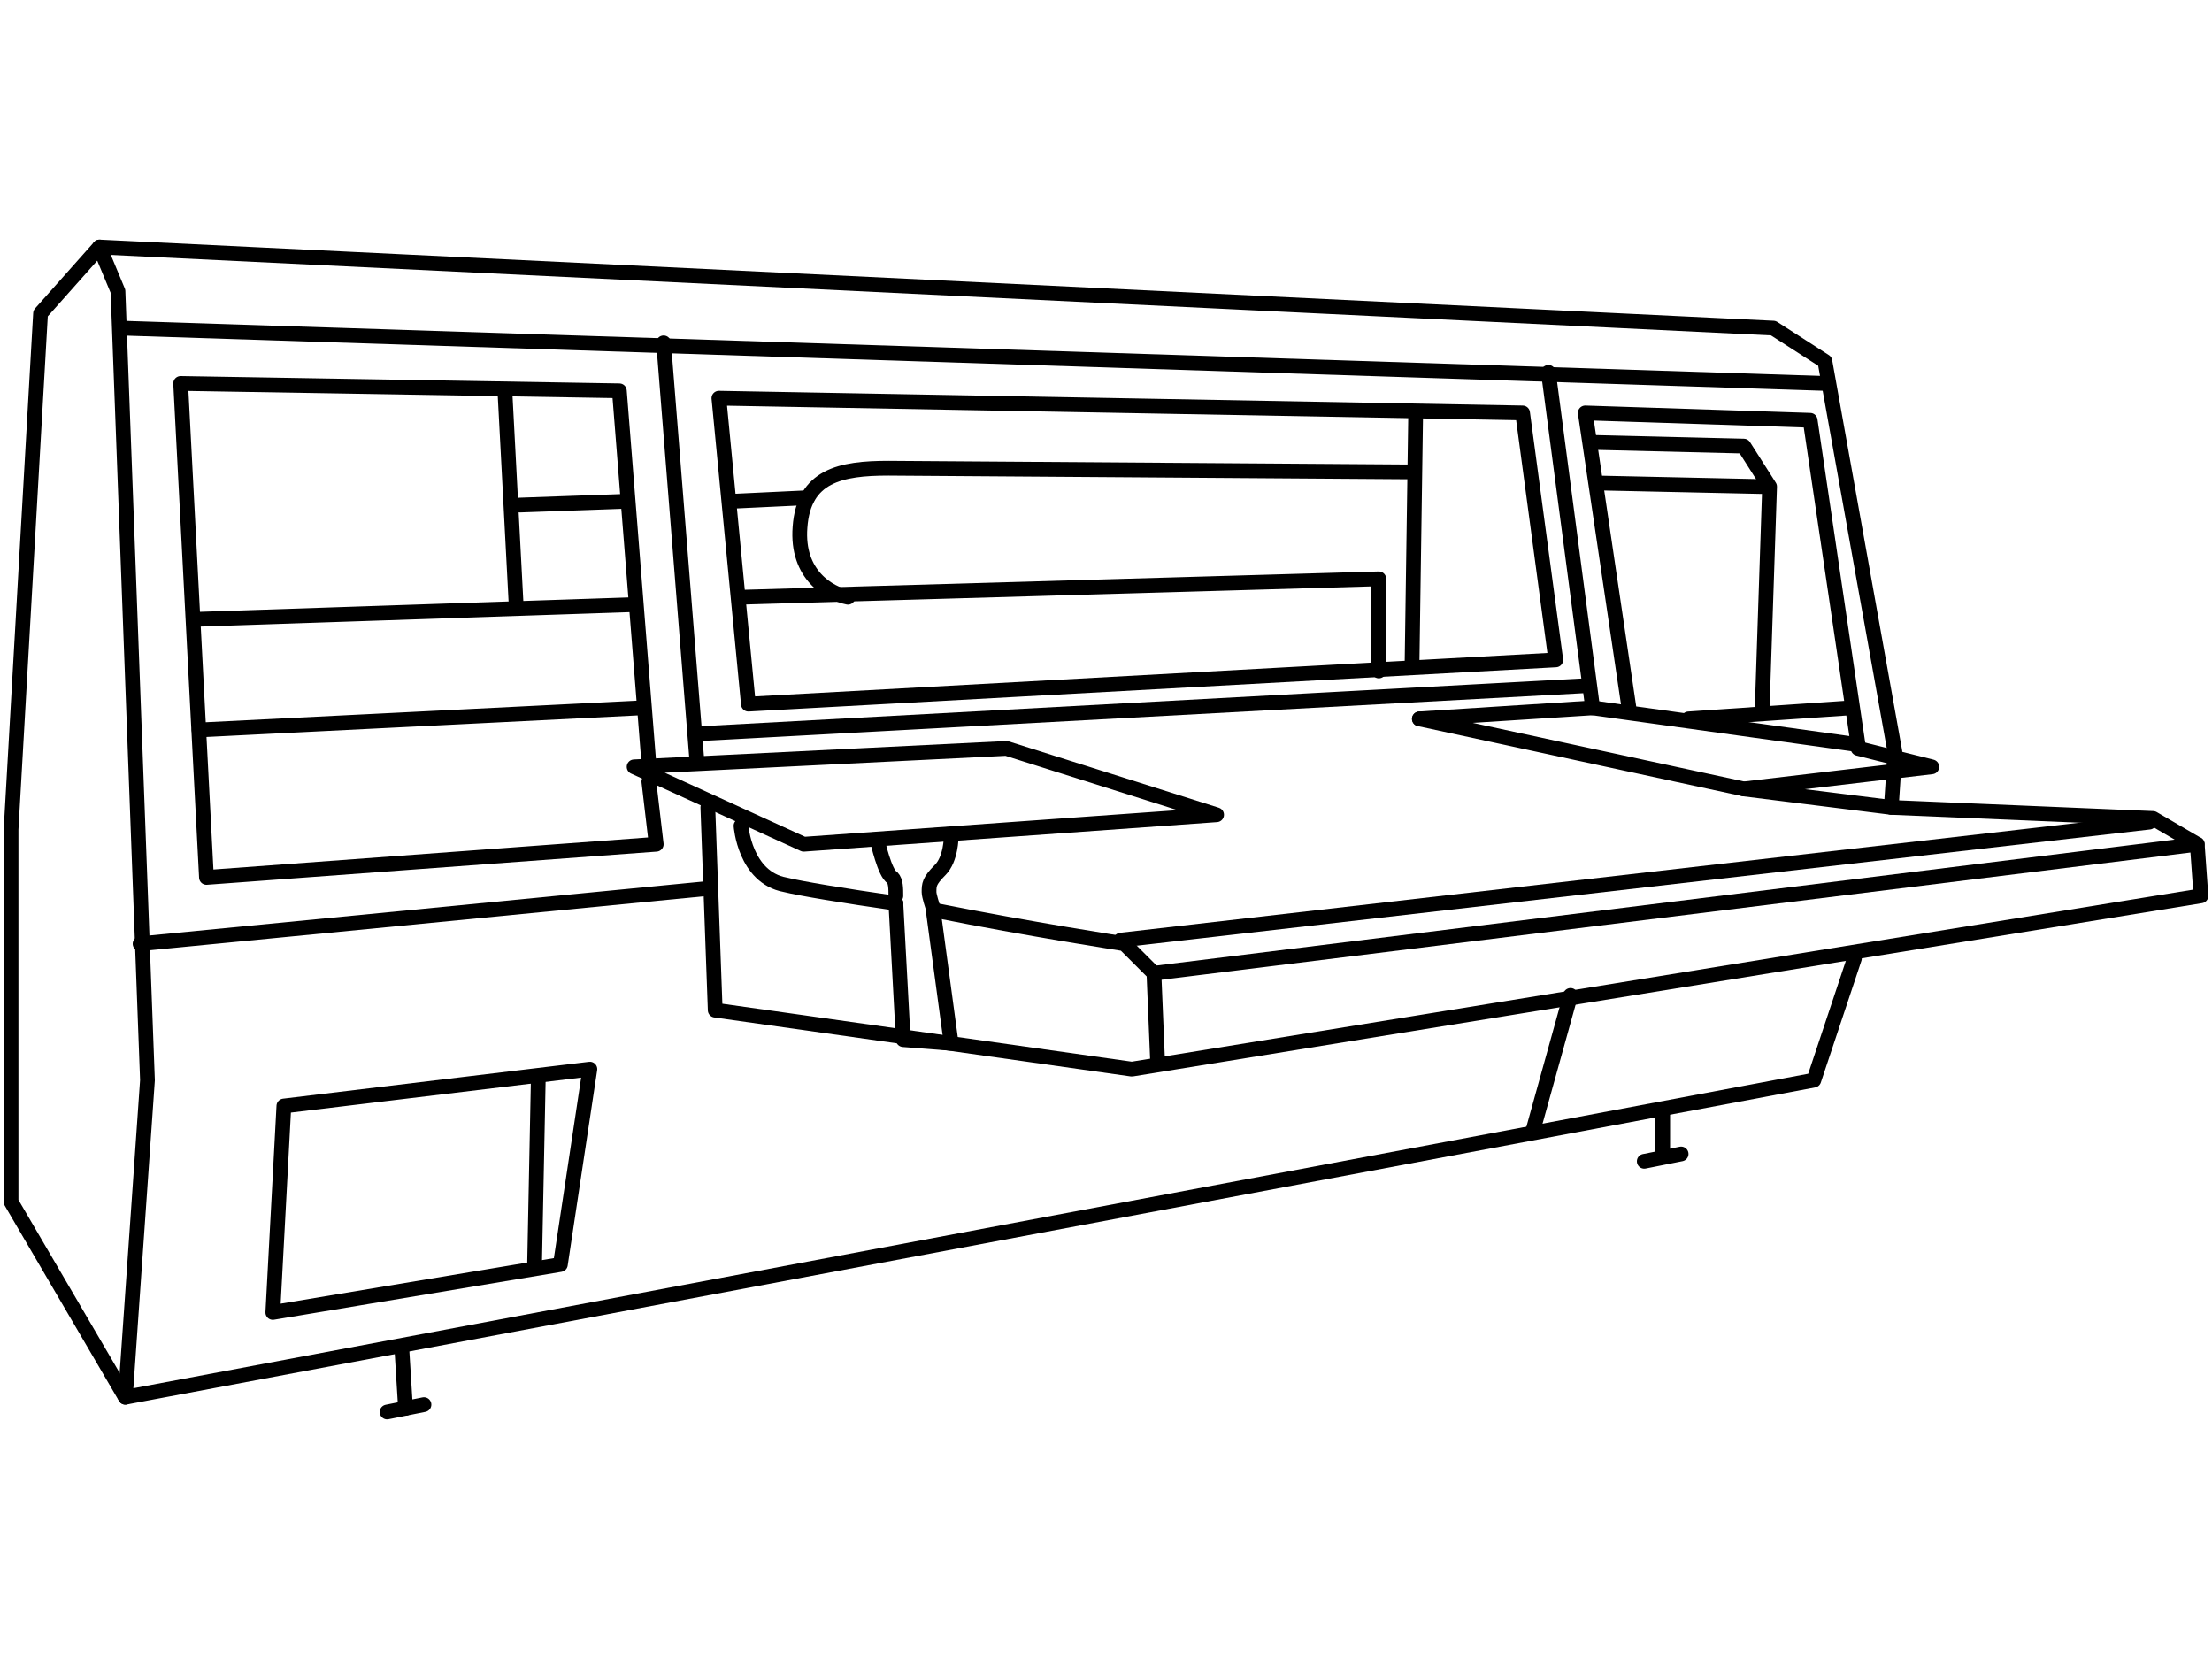 <?xml version="1.0" encoding="UTF-8"?>
<!DOCTYPE svg PUBLIC "-//W3C//DTD SVG 1.1//EN" "http://www.w3.org/Graphics/SVG/1.1/DTD/svg11.dtd">
<!-- Creator: CorelDRAW X7 -->
<svg xmlns="http://www.w3.org/2000/svg" xml:space="preserve" width="600px" height="450px" version="1.1" style="shape-rendering:geometricPrecision; text-rendering:geometricPrecision; image-rendering:optimizeQuality; fill-rule:evenodd; clip-rule:evenodd"
viewBox="0 0 600 450"
 xmlns:xlink="http://www.w3.org/1999/xlink">
 <defs>
  <style type="text/css">
   <![CDATA[
    .str0 {stroke:black;stroke-width:4;stroke-linecap:round;stroke-linejoin:round}
    .str1 {stroke:black;stroke-width:4;stroke-linecap:round;stroke-linejoin:round}
    .fil1 {fill:none}
    .fil0 {fill:none;fill-rule:nonzero}
   ]]>
  </style>
 </defs>
 <g id="Layer_x0020_1">
  <g id="_735530048">
   <polyline class="fil0 str0" points="192,219 194,274 307,290 597,243 596,229 584,222 513,219 514,204 495,98 481,89 27,67 11,85 3,225 3,326 34,379 "/>
   <path class="fil0 str0" d="M201 224c0,0 1,14 12,16 4,1 16,3 30,5m11 2c25,5 51,9 51,9l8 8 1 24"/>
   <line class="fil0 str0" x1="313" y1="264" x2="596" y2= "229" />
   <line class="fil0 str0" x1="304" y1="255" x2="583" y2= "223" />
   <polyline class="fil0 str0" points="27,67 32,79 40,293 34,379 492,293 503,260 "/>
   <line class="fil0 str0" x1="38" y1="256" x2="192" y2= "241" />
   <polygon class="fil0 str0" points="152,343 74,356 77,300 160,290 "/>
   <line class="fil0 str0" x1="146" y1="293" x2="145" y2= "343" />
   <polygon class="fil0 str0" points="330,221 218,229 172,208 273,203 "/>
   <line class="fil0 str0" x1="33" y1="89" x2="495" y2= "104" />
   <line class="fil0 str0" x1="420" y1="101" x2="432" y2= "192" />
   <polyline class="fil0 str0" points="442,193 430,112 491,114 504,202 432,192 385,195 "/>
   <line class="fil0 str0" x1="180" y1="93" x2="189" y2= "206" />
   <line class="fil0 str0" x1="190" y1="199" x2="430" y2= "186" />
   <polygon class="fil0 str0" points="195,108 413,112 422,179 203,191 "/>
   <polyline class="fil0 str0" points="176,212 178,229 56,238 49,104 168,106 176,207 "/>
   <path class="fil0 str0" d="M238 228c0,0 2,9 4,10 1,1 1,3 1,5"/>
   <path class="fil0 str0" d="M258 227c0,0 0,6 -3,9 -3,3 -3,4 -3,6 0,1 1,4 1,4l5 37 -13 -1 -2 -37"/>
   <polyline class="fil0 str0" points="385,195 473,214 524,208 504,203 "/>
   <line class="fil0 str0" x1="426" y1="270" x2="416" y2= "306" />
   <line class="fil0 str0" x1="451" y1="301" x2="451" y2= "313" />
   <line class="fil0 str0" x1="109" y1="366" x2="110" y2= "382" />
   <line class="fil0 str0" x1="137" y1="107" x2="140" y2= "164" />
   <line class="fil0 str0" x1="53" y1="168" x2="172" y2= "164" />
   <line class="fil0 str0" x1="54" y1="198" x2="174" y2= "192" />
   <polyline class="fil0 str0" points="201,162 374,157 374,182 "/>
   <line class="fil0 str0" x1="384" y1="112" x2="383" y2= "181" />
   <line class="fil0 str0" x1="141" y1="137" x2="169" y2= "136" />
   <line class="fil0 str0" x1="198" y1="136" x2="219" y2= "135" />
   <polyline class="fil0 str0" points="432,120 473,121 480,132 478,192 "/>
   <line class="fil0 str0" x1="458" y1="195" x2="502" y2= "192" />
   <line class="fil0 str0" x1="433" y1="131" x2="479" y2= "132" />
   <path class="fil0 str0" d="M383 128l-142 -1c-13,0 -23,2 -24,16 -1,13 8,18 13,19"/>
   <line class="fil0 str0" x1="513" y1="219" x2="473" y2= "214" />
   <line class="fil1 str1" x1="446" y1="315" x2="456" y2= "313" />
   <line class="fil1 str1" x1="105" y1="383" x2="115" y2= "381" />
  </g>
 </g>
</svg>
